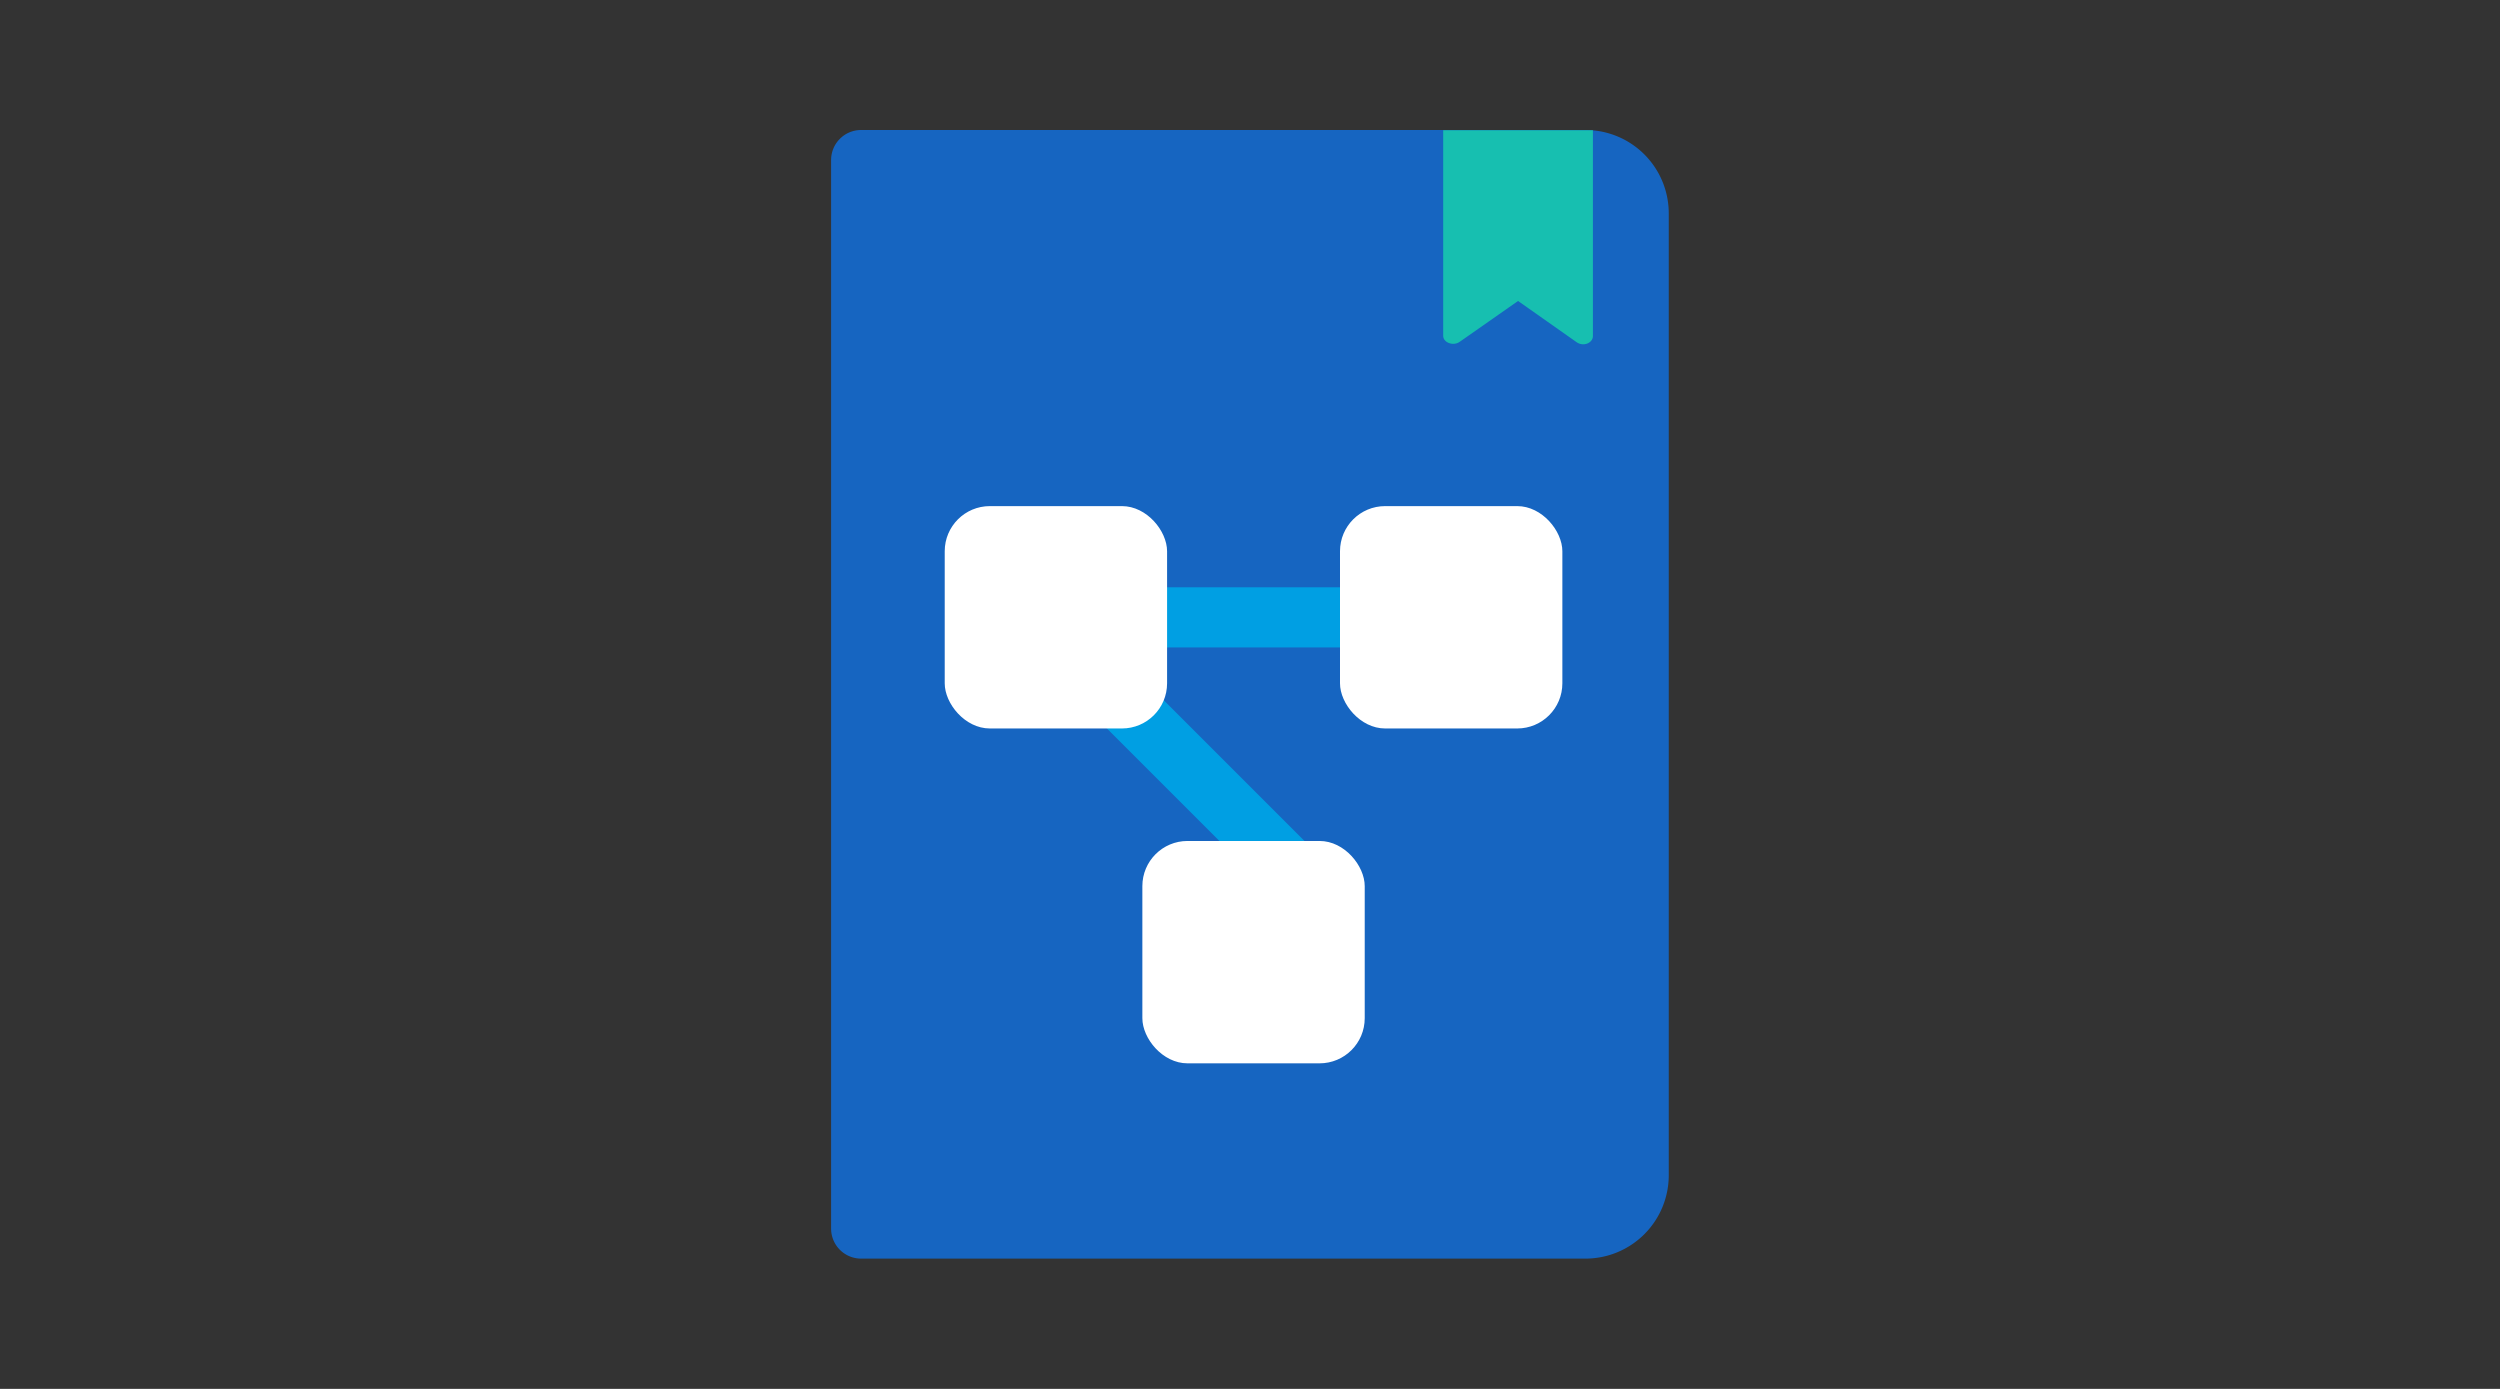 <svg id="icons" xmlns="http://www.w3.org/2000/svg" width="180" height="100" viewBox="0 0 180 100"><rect x="0" y="0" width="180" height="100" fill="#333333" stroke="none"/><defs><style>.cls-1{fill:#1665c1;}.cls-2{fill:#17bfb0;}.cls-3{fill:none;stroke:#009fe3;stroke-miterlimit:10;stroke-width:4.33px;}.cls-4{fill:#fff;}</style></defs><path class="cls-1" d="M62,90.62h52.15a6,6,0,0,0,6-6V15.36a6,6,0,0,0-6-6H62a2.16,2.16,0,0,0-2.16,2.16V88.46A2.16,2.16,0,0,0,62,90.62Z"/><path class="cls-2" d="M113.49,24.62l-4.19-2.95-4.2,2.94c-.46.33-1.19.06-1.19-.43V9.38l10.78,0V24.2C114.69,24.69,114,25,113.49,24.62Z"/><line class="cls-3" x1="78.66" y1="44.45" x2="98.33" y2="44.45"/><line class="cls-3" x1="79.4" y1="49.09" x2="93.31" y2="63"/><rect class="cls-4" x="82.25" y="60.55" width="16.01" height="16.01" rx="3.25"/><rect class="cls-4" x="96.48" y="36.44" width="16.01" height="16.01" rx="3.25"/><rect class="cls-4" x="68.02" y="36.44" width="16.01" height="16.01" rx="3.25"/></svg>
